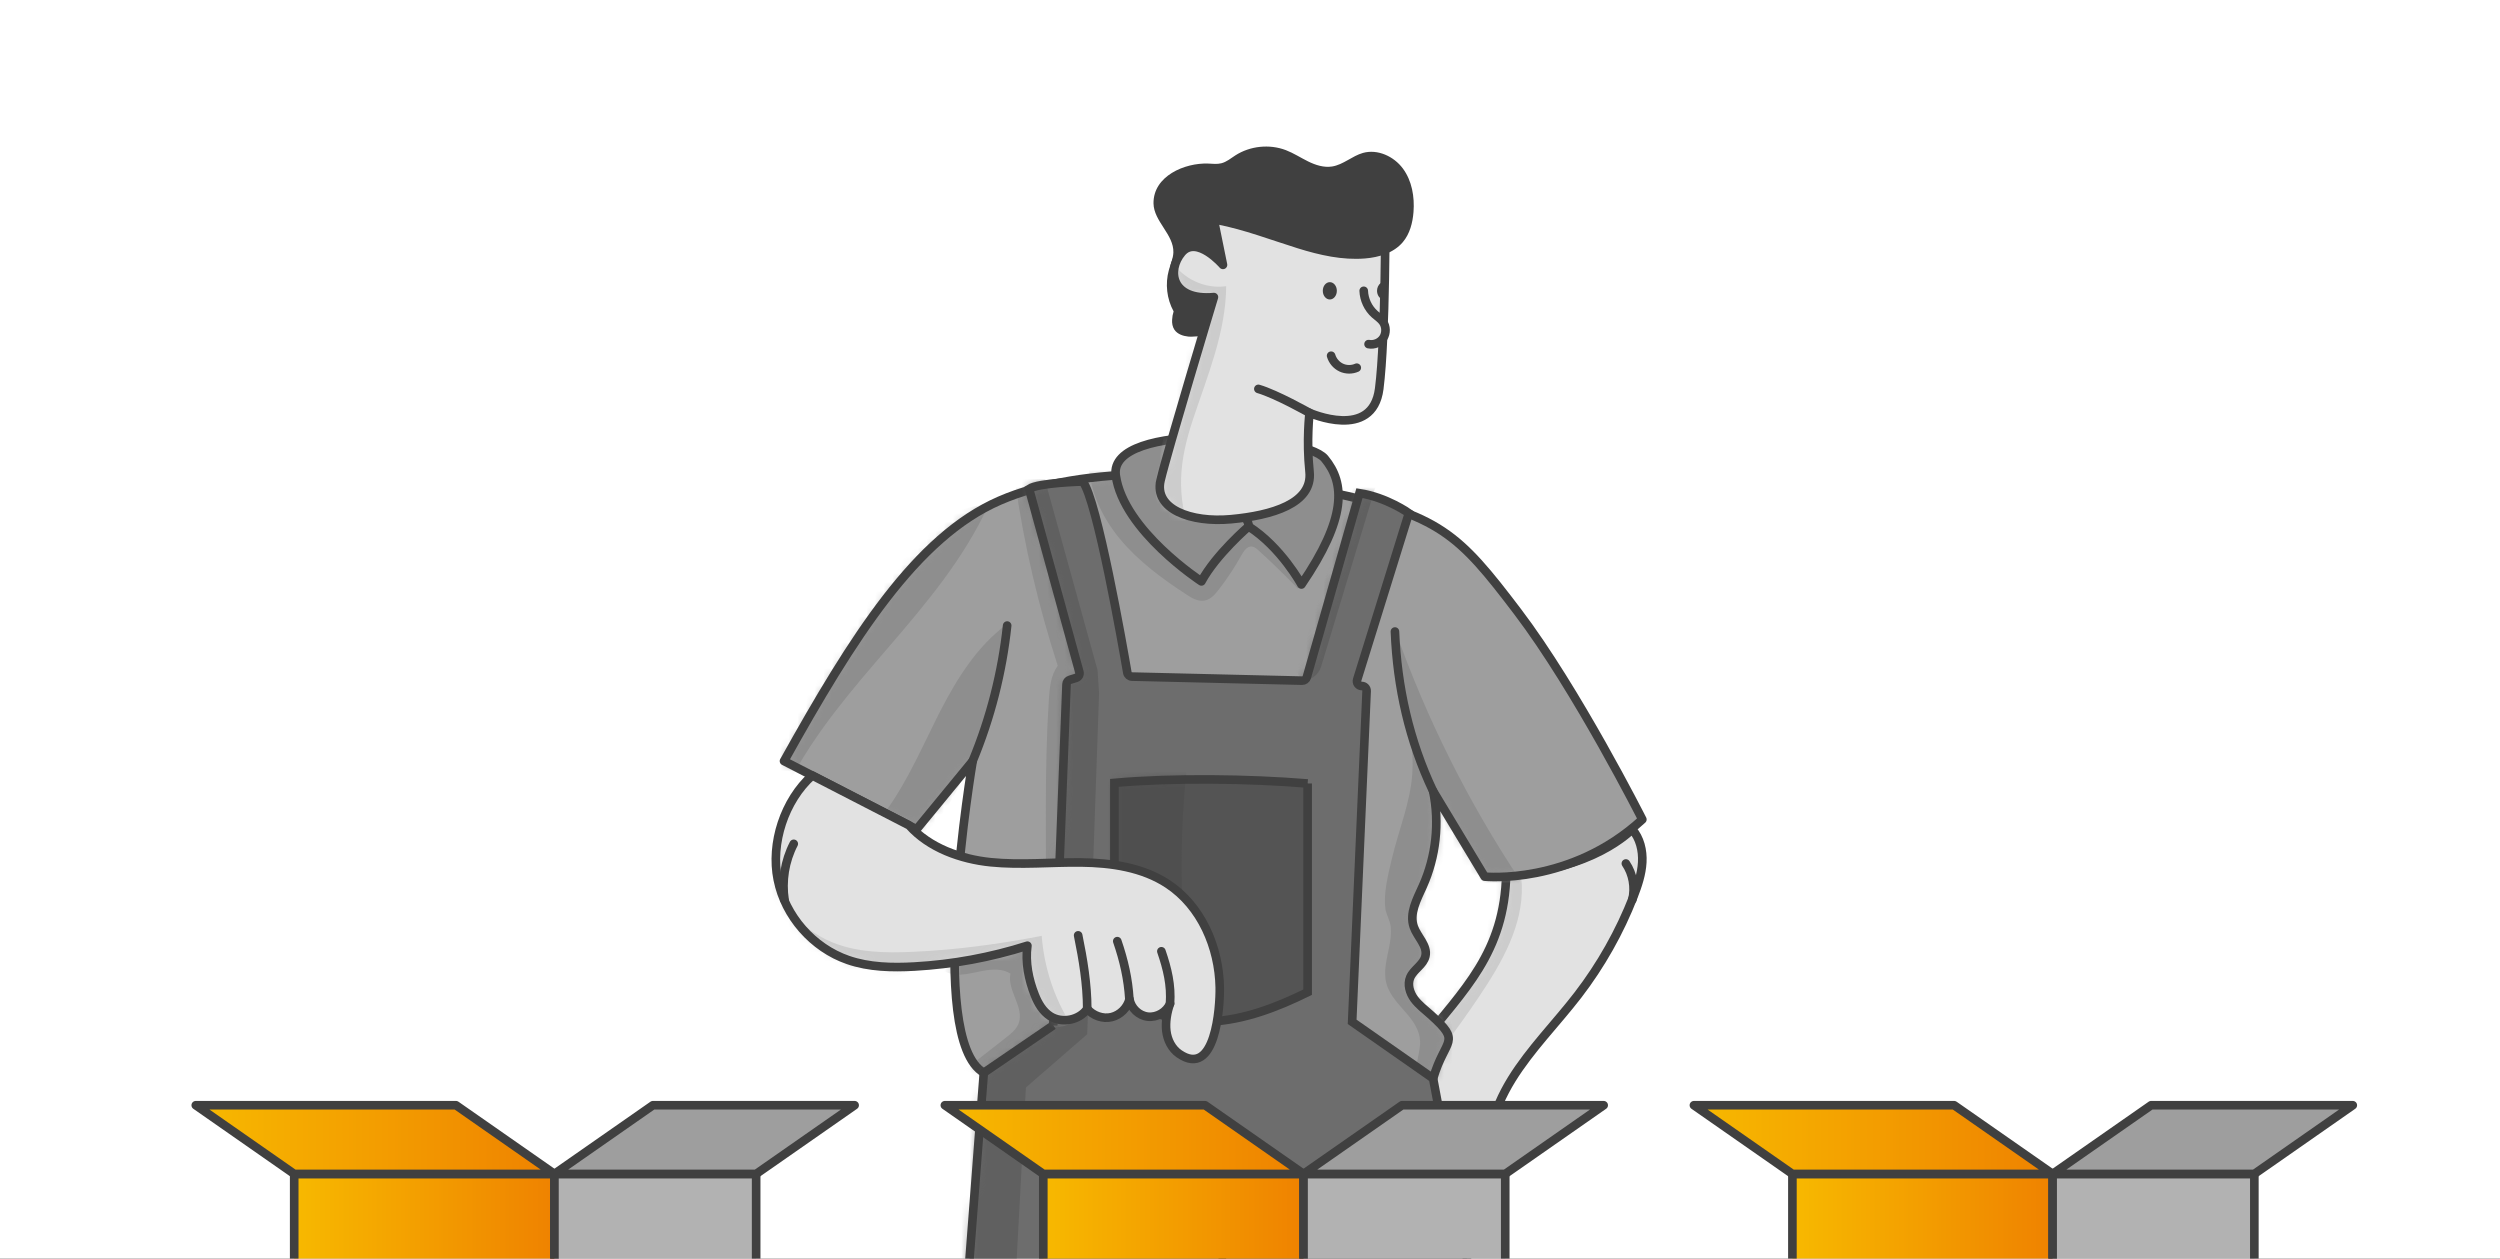 <?xml version="1.0" encoding="UTF-8"?>
<svg xmlns="http://www.w3.org/2000/svg" width="290" height="146" viewBox="0 0 290 146" fill="none">
  <rect x="0" y="0" width="290" height="146" fill="#333333" stroke="none"/>
  <g clip-path="url(#clip0_901_30147)">
    <rect width="320" height="146" transform="translate(-15)" fill="white"></rect>
    <path d="M174.722 101.301C174.544 110.576 169.736 114.83 164.955 120.944C163.034 123.398 160.46 125.771 160.379 128.889C163.158 131.311 169.628 135.576 173.012 137.041C171.835 133.068 173.179 128.727 175.353 125.203C177.534 121.679 180.501 118.722 183.027 115.441C185.709 111.955 187.889 108.084 189.486 103.987C189.983 102.712 190.425 101.393 190.501 100.025C190.576 98.658 190.236 97.22 189.33 96.198C189.33 96.198 184.651 101.122 174.722 101.301Z" fill="#E2E2E2"></path>
    <mask id="mask0_901_30147" style="mask-type:luminance" maskUnits="userSpaceOnUse" x="160" y="96" width="31" height="42">
      <path d="M174.722 101.301C174.544 110.576 169.736 114.83 164.955 120.944C163.034 123.398 160.46 125.771 160.379 128.889C163.158 131.311 169.628 135.576 173.012 137.041C171.835 133.068 173.179 128.727 175.353 125.203C177.534 121.679 180.501 118.722 183.027 115.441C185.709 111.955 187.889 108.084 189.486 103.987C189.983 102.712 190.425 101.393 190.501 100.025C190.576 98.658 190.236 97.22 189.33 96.198C189.33 96.198 184.651 101.122 174.722 101.301Z" fill="white"></path>
    </mask>
    <g mask="url(#mask0_901_30147)">
      <path d="M163.633 126.187C166.482 122.776 169.153 119.214 171.63 115.523C174.231 111.647 176.697 107.328 176.53 102.658C176.508 102.117 176.438 101.539 176.066 101.15C175.499 100.55 174.533 100.658 173.724 100.82C172.424 109.393 167.718 117.398 160.859 122.695C161.566 123.901 162.538 125.328 163.633 126.187Z" fill="#CCCCCC"></path>
    </g>
    <path d="M174.722 101.301C174.544 110.576 169.736 114.83 164.955 120.944C163.034 123.398 160.46 125.771 160.379 128.889C163.158 131.311 169.628 135.576 173.012 137.041C171.835 133.068 173.179 128.727 175.353 125.203C177.534 121.679 180.501 118.722 183.027 115.441C185.709 111.955 187.889 108.084 189.486 103.987C189.983 102.712 190.425 101.393 190.501 100.025C190.576 98.658 190.236 97.22 189.33 96.198C189.33 96.198 184.651 101.122 174.722 101.301Z" stroke="#404040" stroke-linecap="round" stroke-linejoin="round"></path>
    <path d="M90.945 88.28L106.325 96.198L112.832 88.28C112.832 88.28 107.323 120.555 114.128 124.441L166.244 125.095C167.637 120.355 169.622 121.009 165.953 117.711C165.295 117.122 164.572 116.587 164.048 115.874C163.525 115.16 163.239 114.193 163.584 113.382C163.983 112.441 165.127 111.912 165.349 110.912C165.624 109.695 164.41 108.695 164 107.522C163.449 105.966 164.356 104.317 165.036 102.809C166.579 99.377 167.005 95.452 166.244 91.771L172.223 101.69C172.223 101.69 182.185 102.712 190.511 95.058C190.511 95.058 182.919 80.01 176.044 70.956C169.169 61.902 167.005 59.734 154.022 57.053C141.039 54.372 125.632 53.864 115.957 58.075C106.281 62.286 98.916 73.977 90.951 88.28H90.945Z" fill="#9E9E9E"></path>
    <mask id="mask1_901_30147" style="mask-type:luminance" maskUnits="userSpaceOnUse" x="90" y="54" width="101" height="72">
      <path d="M90.945 88.28L106.325 96.198L112.832 88.28C112.832 88.28 107.323 120.555 114.128 124.441L166.244 125.095C167.637 120.355 169.622 121.009 165.953 117.711C165.295 117.122 164.572 116.587 164.048 115.874C163.525 115.16 163.239 114.193 163.584 113.382C163.983 112.441 165.127 111.912 165.349 110.912C165.624 109.695 164.41 108.695 164 107.522C163.449 105.966 164.356 104.317 165.036 102.809C166.579 99.377 167.005 95.452 166.244 91.771L172.223 101.69C172.223 101.69 182.185 102.712 190.511 95.058C190.511 95.058 182.919 80.01 176.044 70.956C169.169 61.902 167.005 59.734 154.022 57.053C141.039 54.372 125.632 53.864 115.957 58.075C106.281 62.286 98.916 73.977 90.951 88.28H90.945Z" fill="white"></path>
    </mask>
    <g mask="url(#mask1_901_30147)">
      <path d="M150.752 63.291C149.937 61.962 149.101 60.599 147.876 59.632C146.651 58.664 144.941 58.162 143.505 58.762C142.566 59.156 141.865 59.951 141.012 60.508C140.159 61.064 138.935 61.318 138.184 60.632C137.494 59.999 137.553 58.924 137.407 57.999C137.051 55.794 135.19 54.026 133.063 53.34C130.937 52.654 128.417 52.697 126.28 53.34C126.27 56.702 127.775 59.94 129.917 62.524C132.06 65.107 134.806 67.124 137.618 68.961C138.255 69.378 138.978 69.805 139.722 69.669C140.424 69.545 140.942 68.956 141.379 68.388C142.356 67.124 143.241 65.783 144.018 64.388C144.288 63.902 144.682 63.329 145.237 63.399C145.518 63.432 145.75 63.632 145.96 63.821C147.542 65.259 149.074 66.745 150.563 68.286L151.13 67.751C151.13 66.134 151.605 64.67 150.763 63.291H150.752Z" fill="#8E8E8E"></path>
      <path d="M113.001 127.16C117.043 126.366 120.75 123.955 123.114 120.576C123.729 119.701 124.268 118.701 124.241 117.631C124.209 116.268 123.675 115.117 122.79 114.079C121.689 112.782 121.953 110.777 122.757 109.279C123.561 107.782 124.813 106.566 125.677 105.101C127.296 102.355 127.431 99.015 127.511 95.826C127.695 88.755 127.841 81.664 127.01 74.642C126.179 67.621 124.328 60.637 120.75 54.54L117.766 56.01C118.802 63.259 120.448 70.259 122.698 77.226C121.883 78.334 121.759 79.788 121.667 81.166C121.128 89.409 121.392 97.431 121.311 105.696C118.78 107.112 115.947 107.971 113.055 108.193C112.03 108.274 110.972 108.279 110.022 108.679C109.073 109.079 108.247 110.004 108.349 111.031C108.457 112.139 109.591 112.901 110.691 113.031C111.792 113.16 112.888 112.831 113.978 112.625C115.068 112.42 116.271 112.35 117.215 112.933C116.784 114.895 118.894 116.89 118.144 118.755C117.874 119.425 117.28 119.906 116.708 120.349C115.041 121.657 113.373 122.96 111.706 124.268C112.58 125.047 112.591 126.063 112.996 127.165L113.001 127.16Z" fill="#8E8E8E"></path>
      <path d="M108.538 83.55C106.455 87.739 104.566 92.112 101.518 95.663C103.158 95.912 104.442 97.777 106.056 97.404C106.617 97.274 107.081 96.879 107.502 96.48C108.986 95.058 110.2 93.361 111.074 91.501C111.949 89.642 112.866 87.701 113.697 85.772C114.614 83.626 115.359 81.409 115.909 79.145C116.185 78.004 116.417 76.853 116.595 75.696C116.686 75.118 116.762 74.534 116.827 73.956C116.859 73.664 116.886 73.372 116.913 73.08C116.935 72.858 116.967 72.631 116.681 72.572C116.508 72.534 116.222 72.858 116.087 72.966C115.888 73.129 115.688 73.302 115.494 73.475C115.105 73.82 114.733 74.183 114.377 74.561C113.659 75.312 112.995 76.123 112.386 76.966C111.144 78.669 110.098 80.501 109.132 82.372C108.927 82.761 108.732 83.156 108.533 83.55H108.538Z" fill="#8E8E8E"></path>
      <path d="M85.518 87.172C86.305 82.659 89.09 78.945 91.756 75.502C94.065 72.513 96.391 69.507 99.084 67.026C102.079 64.275 105.457 62.237 108.878 60.416C110.734 59.427 112.693 58.481 114.668 58.594C108.899 71.059 97.627 78.853 91.405 91.021C90.498 90.383 89.387 90.129 88.48 89.491C87.455 88.767 85.998 88.486 85.518 87.172Z" fill="#8E8E8E"></path>
      <path d="M176.018 103.026C176.125 103.572 175.516 104.047 174.96 104.026C174.404 104.004 173.918 103.663 173.471 103.334C171.576 101.939 169.682 100.545 167.788 99.15C167.135 106.874 168.177 114.95 172.138 121.604C173.05 123.139 174.782 124.95 173.212 126.674C172.726 127.204 172.078 127.544 171.442 127.874C170.503 128.36 169.547 128.858 168.511 129.063C167.475 129.268 166.321 129.149 165.484 128.501C164.545 127.776 164.162 126.522 164.146 125.333C164.13 123.96 164.556 122.652 164.712 121.306C164.869 119.96 164.184 118.793 163.396 117.831C162.435 116.658 161.232 115.582 160.833 114.117C160.444 112.707 160.876 111.22 161.156 109.782C161.302 109.031 161.405 108.247 161.318 107.48C161.232 106.712 160.806 106.128 160.708 105.431C160.455 103.631 161.048 101.334 161.464 99.588C162.241 96.302 163.59 93.129 163.827 89.761C164.221 84.221 161.566 78.81 161.901 73.264C165.506 83.421 170.368 93.134 176.336 102.101C176.034 102.604 176.46 102.642 176.018 103.02V103.026Z" fill="#8E8E8E"></path>
    </g>
    <path d="M90.945 88.28L106.325 96.198L112.832 88.28C112.832 88.28 107.323 120.555 114.128 124.441L166.244 125.095C167.637 120.355 169.622 121.009 165.953 117.711C165.295 117.122 164.572 116.587 164.048 115.874C163.525 115.16 163.239 114.193 163.584 113.382C163.983 112.441 165.127 111.912 165.349 110.912C165.624 109.695 164.41 108.695 164 107.522C163.449 105.966 164.356 104.317 165.036 102.809C166.579 99.377 167.005 95.452 166.244 91.771L172.223 101.69C172.223 101.69 182.185 102.712 190.511 95.058C190.511 95.058 182.919 80.01 176.044 70.956C169.169 61.902 167.005 59.734 154.022 57.053C141.039 54.372 125.632 53.864 115.957 58.075C106.281 62.286 98.916 73.977 90.951 88.28H90.945Z" stroke="#404040" stroke-linecap="round" stroke-linejoin="round"></path>
    <path d="M122.179 118.938L114.122 124.441L108.386 199.142H136.808L141.81 146.327L154.75 198.288H179.994L166.239 125.095L156.849 118.533L158.528 80.155C158.538 79.836 158.285 79.577 157.966 79.577C157.589 79.577 157.319 79.209 157.432 78.847L163.433 59.529C163.433 59.529 160.87 57.696 157.697 57.204L151.593 78.55C151.523 78.798 151.297 78.961 151.043 78.955L131.309 78.485C131.039 78.48 130.813 78.285 130.769 78.02C130.251 75.004 127.267 57.972 125.6 55.858C125.6 55.858 120.473 55.983 119.372 56.712L125.206 77.95C125.287 78.242 125.119 78.55 124.828 78.636L124.11 78.858C123.884 78.928 123.722 79.134 123.716 79.371L122.179 118.944V118.938Z" fill="#6D6D6D"></path>
    <mask id="mask2_901_30147" style="mask-type:luminance" maskUnits="userSpaceOnUse" x="108" y="55" width="72" height="145">
      <path d="M122.179 118.938L114.122 124.441L108.386 199.142H136.808L141.81 146.327L154.75 198.288H179.994L166.239 125.095L156.849 118.533L158.528 80.155C158.538 79.836 158.285 79.577 157.966 79.577C157.589 79.577 157.319 79.209 157.432 78.847L163.433 59.529C163.433 59.529 160.87 57.696 157.697 57.204L151.593 78.55C151.523 78.798 151.297 78.961 151.043 78.955L131.309 78.485C131.039 78.48 130.813 78.285 130.769 78.02C130.251 75.004 127.267 57.972 125.6 55.858C125.6 55.858 120.473 55.983 119.372 56.712L125.206 77.95C125.287 78.242 125.119 78.55 124.828 78.636L124.11 78.858C123.884 78.928 123.722 79.134 123.716 79.371L122.179 118.944V118.938Z" fill="white"></path>
    </mask>
    <g mask="url(#mask2_901_30147)">
      <path d="M114.828 203.866L119.005 126.149L126.117 119.971L127.493 80.421L127.315 77.734L119.479 49.383L115.74 54.978L108.385 135.181L103.345 204.342L114.828 203.866Z" fill="#606060"></path>
      <path d="M150.389 77.896L157.264 55.626L159.86 55.475L153.255 77.318C152.958 78.296 152.051 78.961 151.031 78.95L150.384 77.896H150.389Z" fill="#606060"></path>
    </g>
    <path d="M122.179 118.938L114.122 124.441L108.386 199.142H136.808L141.81 146.327L154.75 198.288H179.994L166.239 125.095L156.849 118.533L158.528 80.155C158.538 79.836 158.285 79.577 157.966 79.577C157.589 79.577 157.319 79.209 157.432 78.847L163.433 59.529C163.433 59.529 160.87 57.696 157.697 57.204L151.593 78.55C151.523 78.798 151.297 78.961 151.043 78.955L131.309 78.485C131.039 78.48 130.813 78.285 130.769 78.02C130.251 75.004 127.267 57.972 125.6 55.858C125.6 55.858 120.473 55.983 119.372 56.712L125.206 77.95C125.287 78.242 125.119 78.55 124.828 78.636L124.11 78.858C123.884 78.928 123.722 79.134 123.716 79.371L122.179 118.944V118.938Z" stroke="#404040" stroke-miterlimit="10"></path>
    <path d="M151.685 90.884C144.891 90.327 136.062 90.208 129.269 90.814V114.392C131.961 117.3 136.429 118.705 140.385 118.505C144.34 118.305 148.128 116.846 151.685 115.094V90.879V90.884Z" fill="#545454"></path>
    <mask id="mask3_901_30147" style="mask-type:luminance" maskUnits="userSpaceOnUse" x="129" y="90" width="23" height="29">
      <path d="M151.685 90.884C144.891 90.327 136.062 90.208 129.269 90.814V114.392C131.961 117.3 136.429 118.705 140.385 118.505C144.34 118.305 148.128 116.846 151.685 115.094V90.879V90.884Z" fill="white"></path>
    </mask>
    <g mask="url(#mask3_901_30147)">
      <path d="M128.74 87.36C127.699 96.338 127.769 105.446 128.945 114.408C129.059 115.279 129.21 116.203 129.792 116.851C130.3 117.419 131.055 117.678 131.784 117.905C133.964 118.587 136.57 118.9 138.815 119.322C136.813 108.554 136.527 97.468 137.968 86.614C135.21 86.966 131.46 86.803 128.735 87.36H128.74Z" fill="#4F4F4F"></path>
    </g>
    <path d="M151.685 90.884C144.891 90.327 136.062 90.208 129.269 90.814V114.392C131.961 117.3 136.429 118.705 140.385 118.505C144.34 118.305 148.128 116.846 151.685 115.094V90.879V90.884Z" stroke="#404040" stroke-miterlimit="10"></path>
    <path d="M94.215 89.96C91.004 92.847 89.364 97.809 90.222 102.047C91.08 106.284 94.296 109.955 98.376 111.36C100.831 112.209 103.491 112.263 106.087 112.117C110.528 111.868 114.937 111.052 119.178 109.701C118.919 111.63 119.319 113.619 120.036 115.425C120.414 116.382 120.959 117.322 121.828 117.879C123.188 118.749 125.2 118.354 126.123 117.03C126.792 117.819 127.931 118.23 128.935 117.987C129.938 117.744 130.775 116.911 131.018 115.906C131.212 116.954 132.102 117.819 133.16 117.933C134.218 118.046 135.313 117.398 135.729 116.419C135.372 117.398 135.173 118.571 135.297 119.603C135.421 120.635 135.923 121.652 136.781 122.241C140.995 125.138 141.535 116.841 141.492 114.538C141.405 109.879 139.344 105.095 135.453 102.533C132.529 100.609 128.908 100.09 125.411 100.047C121.914 100.004 118.407 100.371 114.926 100.02C111.445 99.668 107.781 98.355 105.456 95.739L94.221 89.955L94.215 89.96Z" fill="#E2E2E2"></path>
    <mask id="mask4_901_30147" style="mask-type:luminance" maskUnits="userSpaceOnUse" x="89" y="89" width="53" height="34">
      <path d="M94.215 89.96C91.004 92.847 89.364 97.809 90.222 102.047C91.08 106.284 94.296 109.955 98.376 111.36C100.831 112.209 103.491 112.263 106.087 112.117C110.528 111.868 114.937 111.052 119.178 109.701C118.919 111.63 119.319 113.619 120.036 115.425C120.414 116.382 120.959 117.322 121.828 117.879C123.188 118.749 125.2 118.354 126.123 117.03C126.792 117.819 127.931 118.23 128.935 117.987C129.938 117.744 130.775 116.911 131.018 115.906C131.212 116.954 132.102 117.819 133.16 117.933C134.218 118.046 135.313 117.398 135.729 116.419C135.372 117.398 135.173 118.571 135.297 119.603C135.421 120.635 135.923 121.652 136.781 122.241C140.995 125.138 141.535 116.841 141.492 114.538C141.405 109.879 139.344 105.095 135.453 102.533C132.529 100.609 128.908 100.09 125.411 100.047C121.914 100.004 118.407 100.371 114.926 100.02C111.445 99.668 107.781 98.355 105.456 95.739L94.221 89.955L94.215 89.96Z" fill="white"></path>
    </mask>
    <g mask="url(#mask4_901_30147)">
      <path d="M124.169 118.766C122.264 115.695 121.109 112.166 120.839 108.56C115.896 109.517 110.889 110.193 105.859 110.414C102.719 110.555 99.486 110.501 96.572 109.322C92.649 107.733 89.649 104.047 88.883 99.874C88.618 103.09 89.158 106.323 90.68 109.16C92.201 111.998 95.078 114.241 98.294 114.393C100.884 114.517 103.334 113.339 105.816 112.566C109.156 111.528 112.718 111.214 116.188 111.658C116.609 113.798 117.186 116.068 118.675 117.657C120.165 119.247 122.161 119.603 124.169 118.76V118.766Z" fill="#CCCCCC"></path>
    </g>
    <path d="M94.215 89.96C91.004 92.847 89.364 97.809 90.222 102.047C91.08 106.284 94.296 109.955 98.376 111.36C100.831 112.209 103.491 112.263 106.087 112.117C110.528 111.868 114.937 111.052 119.178 109.701C118.919 111.63 119.319 113.619 120.036 115.425C120.414 116.382 120.959 117.322 121.828 117.879C123.188 118.749 125.2 118.354 126.123 117.03C126.792 117.819 127.931 118.23 128.935 117.987C129.938 117.744 130.775 116.911 131.018 115.906C131.212 116.954 132.102 117.819 133.16 117.933C134.218 118.046 135.313 117.398 135.729 116.419C135.372 117.398 135.173 118.571 135.297 119.603C135.421 120.635 135.923 121.652 136.781 122.241C140.995 125.138 141.535 116.841 141.492 114.538C141.405 109.879 139.344 105.095 135.453 102.533C132.529 100.609 128.908 100.09 125.411 100.047C121.914 100.004 118.407 100.371 114.926 100.02C111.445 99.668 107.781 98.355 105.456 95.739L94.221 89.955L94.215 89.96Z" stroke="#404040" stroke-linecap="round" stroke-linejoin="round"></path>
    <path d="M126.118 117.03C126.118 114.181 125.637 111.295 125.065 108.5" stroke="#404040" stroke-linecap="round" stroke-linejoin="round"></path>
    <path d="M131.007 115.911C130.866 113.559 130.37 111.403 129.604 109.176" stroke="#404040" stroke-linecap="round" stroke-linejoin="round"></path>
    <path d="M135.723 116.425C135.875 114.273 135.421 112.392 134.72 110.349" stroke="#404040" stroke-linecap="round" stroke-linejoin="round"></path>
    <path d="M166.238 91.766C163.476 85.934 162.072 79.707 161.813 73.258" stroke="#404040" stroke-linecap="round" stroke-linejoin="round"></path>
    <path d="M112.827 88.279C114.905 83.268 116.254 77.96 116.831 72.566" stroke="#404040" stroke-linecap="round" stroke-linejoin="round"></path>
    <path d="M144.842 61.064C144.842 61.064 141.043 64.329 139.365 67.442C139.365 67.442 130.315 61.545 129.43 55.15C128.545 48.756 151.269 50.313 153.66 53.188C156.05 56.064 156.234 60.08 150.967 67.804C150.967 67.804 148.609 63.464 144.837 61.064H144.842Z" fill="#8E8E8E" stroke="#404040" stroke-linecap="round" stroke-linejoin="round"></path>
    <path d="M92.073 97.884C91.042 99.873 90.665 102.203 91.015 104.419" stroke="#404040" stroke-linecap="round" stroke-linejoin="round"></path>
    <path d="M189.351 104.366C189.696 102.944 189.421 101.382 188.601 100.166" stroke="#404040" stroke-linecap="round" stroke-linejoin="round"></path>
    <path d="M140.812 34.469C140.812 34.469 135.389 52.431 134.622 55.734C133.856 59.036 138.092 60.663 142.814 60.226C147.536 59.788 152.29 58.41 151.907 54.728C151.523 51.047 151.907 47.891 151.907 47.891C151.907 47.891 159.218 51.145 159.99 45.091C160.762 39.037 160.697 24.232 160.697 24.232L139.603 19.61L141.864 30.724C141.864 30.724 138.831 27.205 137.078 29.291C135.324 31.378 135.869 34.902 140.812 34.464V34.469Z" fill="#E2E2E2"></path>
    <mask id="mask5_901_30147" style="mask-type:luminance" maskUnits="userSpaceOnUse" x="134" y="19" width="27" height="42">
      <path d="M140.812 34.469C140.812 34.469 135.389 52.431 134.622 55.734C133.856 59.036 138.092 60.663 142.814 60.226C147.536 59.788 152.29 58.41 151.907 54.728C151.523 51.047 151.907 47.891 151.907 47.891C151.907 47.891 159.218 51.145 159.99 45.091C160.762 39.037 160.697 24.232 160.697 24.232L139.603 19.61L141.864 30.724C141.864 30.724 138.831 27.205 137.078 29.291C135.324 31.378 135.869 34.902 140.812 34.464V34.469Z" fill="white"></path>
    </mask>
    <g mask="url(#mask5_901_30147)">
      <path d="M134.811 59.864C133.764 58.112 134.012 55.907 134.374 53.901C135.599 47.112 136.532 41.772 139.532 35.567C138.345 36.378 136.586 35.637 135.906 34.372C135.226 33.107 135.399 31.545 135.841 30.178C137.136 32.313 139.764 33.556 142.236 33.199C142.204 38.502 140.088 43.534 138.415 48.566C136.742 53.599 136.44 57.274 138.135 62.301C136.953 61.518 135.534 61.08 134.805 59.864H134.811Z" fill="#CCCCCC"></path>
    </g>
    <path d="M140.812 34.469C140.812 34.469 135.389 52.431 134.622 55.734C133.856 59.036 138.092 60.663 142.814 60.226C147.536 59.788 152.29 58.41 151.907 54.728C151.523 51.047 151.907 47.891 151.907 47.891C151.907 47.891 159.218 51.145 159.99 45.091C160.762 39.037 160.697 24.232 160.697 24.232L139.603 19.61L141.864 30.724C141.864 30.724 138.831 27.205 137.078 29.291C135.324 31.378 135.869 34.902 140.812 34.464V34.469Z" stroke="#404040" stroke-linecap="round" stroke-linejoin="round"></path>
    <path d="M151.907 47.897C151.907 47.897 148.059 45.718 145.971 45.113" stroke="#404040" stroke-linecap="round" stroke-linejoin="round"></path>
    <path d="M136.138 36.118C135.345 34.675 135.145 32.918 135.588 31.335C135.777 30.654 136.084 29.994 136.111 29.291C136.181 27.21 133.834 25.675 133.807 23.594C133.769 20.421 137.428 18.875 140.137 18.973C140.649 18.994 141.173 19.065 141.669 18.94C142.279 18.789 142.77 18.367 143.299 18.027C145.015 16.924 147.254 16.692 149.159 17.416C150.06 17.762 150.875 18.297 151.739 18.724C152.607 19.151 153.573 19.465 154.523 19.313C155.818 19.108 156.843 18.097 158.101 17.74C159.801 17.265 161.684 18.13 162.736 19.551C163.788 20.973 164.101 22.827 163.967 24.589C163.869 25.843 163.54 27.129 162.725 28.091C161.668 29.34 159.963 29.854 158.333 29.983C155.705 30.194 153.077 29.594 150.557 28.81C147.427 27.837 144.346 26.637 141.119 26.016C141.297 27.556 141.475 29.091 141.653 30.632C140.995 29.973 140.309 29.297 139.441 28.973C138.572 28.648 137.455 28.778 136.899 29.524C136.478 30.091 136.467 30.859 136.483 31.573C136.494 32.4 136.564 33.448 137.363 33.908C138.351 34.475 139.743 34.621 140.854 34.562C140.612 36.081 140.234 37.578 139.727 39.032C139.117 38.929 138.453 39.102 137.843 39.043C137.234 38.983 136.586 38.762 136.235 38.254C136.009 37.918 135.938 37.497 135.965 37.097C135.992 36.697 136.025 36.518 136.138 36.129V36.118Z" fill="#404040"></path>
    <path d="M158.192 33.734C158.23 34.761 158.7 35.767 159.466 36.448C159.795 36.74 160.178 36.983 160.426 37.34C160.804 37.875 160.82 38.648 160.464 39.199C160.108 39.751 159.396 40.048 158.754 39.918" fill="#E2E2E2"></path>
    <path d="M158.192 33.734C158.23 34.761 158.7 35.767 159.466 36.448C159.795 36.74 160.178 36.983 160.426 37.34C160.804 37.875 160.82 38.648 160.464 39.199C160.108 39.751 159.396 40.048 158.754 39.918" stroke="#404040" stroke-linecap="round" stroke-linejoin="round"></path>
    <path d="M154.41 41.264C154.583 41.859 155.02 42.372 155.581 42.637C156.142 42.902 156.817 42.907 157.383 42.653" stroke="#404040" stroke-linecap="round" stroke-linejoin="round"></path>
    <path d="M154.259 34.74C154.709 34.74 155.074 34.29 155.074 33.734C155.074 33.179 154.709 32.729 154.259 32.729C153.809 32.729 153.444 33.179 153.444 33.734C153.444 34.29 153.809 34.74 154.259 34.74Z" fill="#404040"></path>
    <path d="M160.918 33.691C160.918 33.691 160.918 33.637 160.924 33.616C160.934 33.443 160.924 33.264 160.87 33.102C160.826 32.972 160.718 32.751 160.567 32.718C160.443 32.691 160.244 32.794 160.146 32.859C159.871 33.053 159.736 33.405 159.736 33.734C159.736 34.118 159.925 34.545 160.303 34.691C160.584 34.799 160.637 34.637 160.74 34.394C160.832 34.172 160.897 33.929 160.918 33.691Z" fill="#404040"></path>
    <path d="M144.865 61.048C144.822 60.756 144.762 60.545 144.611 60.296" stroke="#404040" stroke-linecap="round" stroke-linejoin="round"></path>
    <path d="M64.314 136.176H34.127V158.705H64.314V136.176Z" fill="url(#paint0_linear_901_30147)" stroke="#404040" stroke-linecap="round" stroke-linejoin="round"></path>
    <path d="M87.713 136.176H64.314V158.705H87.713V136.176Z" fill="#B2B2B2" stroke="#404040" stroke-linecap="round" stroke-linejoin="round"></path>
    <path d="M87.713 136.176L99.136 128.208H75.738L64.314 136.176H87.713Z" fill="#9E9E9E" stroke="#404040" stroke-linecap="round" stroke-linejoin="round"></path>
    <path d="M34.127 136.176L22.709 128.208H52.896L64.314 136.176H34.127Z" fill="url(#paint1_linear_901_30147)" stroke="#404040" stroke-linecap="round" stroke-linejoin="round"></path>
    <path d="M151.209 136.176H121.022V158.705H151.209V136.176Z" fill="url(#paint2_linear_901_30147)" stroke="#404040" stroke-linecap="round" stroke-linejoin="round"></path>
    <path d="M174.607 136.176H151.209V158.705H174.607V136.176Z" fill="#B2B2B2" stroke="#404040" stroke-linecap="round" stroke-linejoin="round"></path>
    <path d="M174.607 136.176L186.026 128.208H162.633L151.209 136.176H174.607Z" fill="#9E9E9E" stroke="#404040" stroke-linecap="round" stroke-linejoin="round"></path>
    <path d="M121.023 136.176L109.604 128.208H139.791L151.21 136.176H121.023Z" fill="url(#paint3_linear_901_30147)" stroke="#404040" stroke-linecap="round" stroke-linejoin="round"></path>
    <path d="M238.106 136.176H207.919V158.705H238.106V136.176Z" fill="url(#paint4_linear_901_30147)" stroke="#404040" stroke-linecap="round" stroke-linejoin="round"></path>
    <path d="M261.504 136.176H238.105V158.705H261.504V136.176Z" fill="#B2B2B2" stroke="#404040" stroke-linecap="round" stroke-linejoin="round"></path>
    <path d="M261.504 136.176L272.922 128.208H249.529L238.105 136.176H261.504Z" fill="#9E9E9E" stroke="#404040" stroke-linecap="round" stroke-linejoin="round"></path>
    <path d="M207.919 136.176L196.495 128.208H226.682L238.106 136.176H207.919Z" fill="url(#paint5_linear_901_30147)" stroke="#404040" stroke-linecap="round" stroke-linejoin="round"></path>
  </g>
  <defs>
    <linearGradient id="paint0_linear_901_30147" x1="34.127" y1="147.44" x2="64.314" y2="147.44" gradientUnits="userSpaceOnUse">
      <stop stop-color="#F7B900"></stop>
      <stop offset="1" stop-color="#EF8200"></stop>
    </linearGradient>
    <linearGradient id="paint1_linear_901_30147" x1="22.709" y1="132.192" x2="64.314" y2="132.192" gradientUnits="userSpaceOnUse">
      <stop stop-color="#F7B900"></stop>
      <stop offset="1" stop-color="#EF8200"></stop>
    </linearGradient>
    <linearGradient id="paint2_linear_901_30147" x1="121.022" y1="147.44" x2="151.209" y2="147.44" gradientUnits="userSpaceOnUse">
      <stop stop-color="#F7B900"></stop>
      <stop offset="1" stop-color="#EF8200"></stop>
    </linearGradient>
    <linearGradient id="paint3_linear_901_30147" x1="109.604" y1="132.192" x2="151.21" y2="132.192" gradientUnits="userSpaceOnUse">
      <stop stop-color="#F7B900"></stop>
      <stop offset="1" stop-color="#EF8200"></stop>
    </linearGradient>
    <linearGradient id="paint4_linear_901_30147" x1="207.919" y1="147.44" x2="238.106" y2="147.44" gradientUnits="userSpaceOnUse">
      <stop stop-color="#F7B900"></stop>
      <stop offset="1" stop-color="#EF8200"></stop>
    </linearGradient>
    <linearGradient id="paint5_linear_901_30147" x1="196.495" y1="132.192" x2="238.106" y2="132.192" gradientUnits="userSpaceOnUse">
      <stop stop-color="#F7B900"></stop>
      <stop offset="1" stop-color="#EF8200"></stop>
    </linearGradient>
    <clipPath id="clip0_901_30147">
      <rect width="320" height="146" fill="white" transform="translate(-15)"></rect>
    </clipPath>
  </defs>
</svg>
